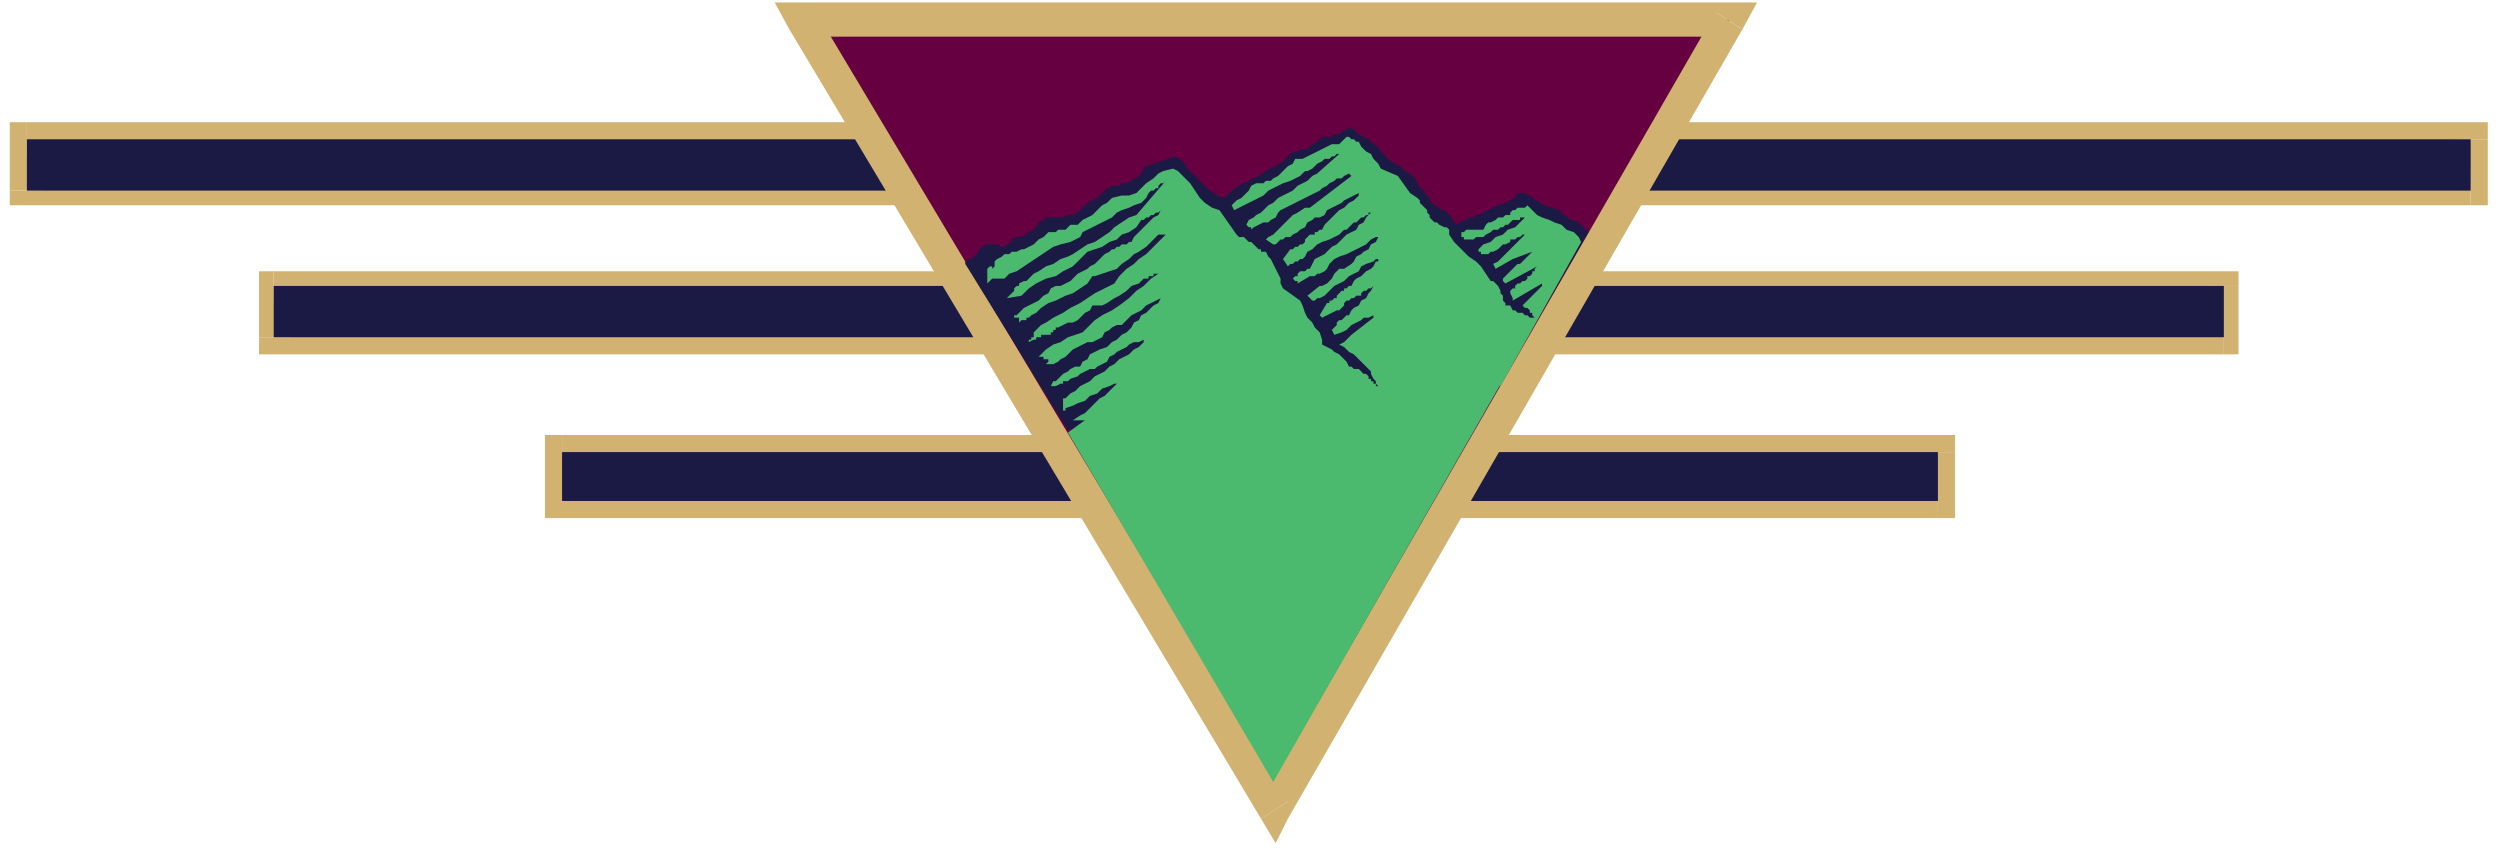 <?xml version="1.0" encoding="UTF-8" standalone="no"?>
<svg
   xmlns:dc="http://purl.org/dc/elements/1.1/"
   xmlns:cc="http://creativecommons.org/ns#"
   xmlns:rdf="http://www.w3.org/1999/02/22-rdf-syntax-ns#"
   xmlns:svg="http://www.w3.org/2000/svg"
   xmlns="http://www.w3.org/2000/svg"
   xmlns:sodipodi="http://sodipodi.sourceforge.net/DTD/sodipodi-0.dtd"
   xmlns:inkscape="http://www.inkscape.org/namespaces/inkscape"
   version="1.0"
   width="270.669mm"
   height="91.81mm"
   id="svg51"
   sodipodi:docname="DSGNC174.WMF">
  <sodipodi:namedview
     pagecolor="#ffffff"
     bordercolor="#666666"
     borderopacity="1"
     objecttolerance="10"
     gridtolerance="10"
     guidetolerance="10"
     inkscape:pageopacity="0"
     inkscape:pageshadow="2"
     inkscape:window-width="640"
     inkscape:window-height="480"
     id="namedview53" />
  <defs
     id="defs3">
    <pattern
       id="WMFhbasepattern"
       patternUnits="userSpaceOnUse"
       width="6"
       height="6"
       x="0"
       y="0" />
  </defs>
  <path
     style="fill:none;stroke:none;"
     d="  M 0,0   L 1022,0   L 1022,346   L 0,346   z "
     id="path5" />
  <path
     style="fill:#d1b270;fill-rule:evenodd;fill-opacity:1;stroke:none;"
     d="  M 1018,57   L 1011,50   L 11,50   L 11,64   L 1011,64   L 1004,57   L 1018,57   L 1018,50   L 1011,50   L 1018,57  z "
     id="path7" />
  <path
     style="fill:#d1b270;fill-rule:evenodd;fill-opacity:1;stroke:none;"
     d="  M 1011,84   L 1018,78   L 1018,57   L 1004,57   L 1004,78   L 1011,71   L 1011,84   L 1018,84   L 1018,78   L 1011,84  z "
     id="path9" />
  <path
     style="fill:#d1b270;fill-rule:evenodd;fill-opacity:1;stroke:none;"
     d="  M 4,78   L 11,84   L 1011,84   L 1011,71   L 11,71   L 18,78   L 4,78   L 4,84   L 11,84   L 4,78  z "
     id="path11" />
  <path
     style="fill:#d1b270;fill-rule:evenodd;fill-opacity:1;stroke:none;"
     d="  M 11,50   L 4,57   L 4,78   L 18,78   L 18,57   L 11,64   L 11,50   L 4,50   L 4,57   L 11,50  z "
     id="path13" />
  <path
     style="fill:#1a1a45;fill-rule:evenodd;fill-opacity:1;stroke:none;"
     d="  M 11,57   L 1011,57   L 1011,78   L 11,78   L 11,57  z "
     id="path15" />
  <path
     style="fill:#d1b270;fill-rule:evenodd;fill-opacity:1;stroke:none;"
     d="  M 916,117   L 910,111   L 112,111   L 112,124   L 910,124   L 903,117   L 916,117   L 916,111   L 910,111   L 916,117  z "
     id="path17" />
  <path
     style="fill:#d1b270;fill-rule:evenodd;fill-opacity:1;stroke:none;"
     d="  M 910,145   L 916,138   L 916,117   L 903,117   L 903,138   L 910,131   L 910,145   L 916,145   L 916,138   L 910,145  z "
     id="path19" />
  <path
     style="fill:#d1b270;fill-rule:evenodd;fill-opacity:1;stroke:none;"
     d="  M 106,138   L 112,145   L 910,145   L 910,131   L 112,131   L 119,138   L 106,138   L 106,145   L 112,145   L 106,138  z "
     id="path21" />
  <path
     style="fill:#d1b270;fill-rule:evenodd;fill-opacity:1;stroke:none;"
     d="  M 112,111   L 106,117   L 106,138   L 119,138   L 119,117   L 112,124   L 112,111   L 106,111   L 106,117   L 112,111  z "
     id="path23" />
  <path
     style="fill:#1a1a45;fill-rule:evenodd;fill-opacity:1;stroke:none;"
     d="  M 112,117   L 910,117   L 910,138   L 112,138   L 112,117  z "
     id="path25" />
  <path
     style="fill:#d1b270;fill-rule:evenodd;fill-opacity:1;stroke:none;"
     d="  M 800,185   L 793,178   L 230,178   L 230,191   L 793,191   L 786,185   L 800,185   L 800,178   L 793,178   L 800,185  z "
     id="path27" />
  <path
     style="fill:#d1b270;fill-rule:evenodd;fill-opacity:1;stroke:none;"
     d="  M 793,212   L 800,205   L 800,185   L 786,185   L 786,205   L 793,198   L 793,212   L 800,212   L 800,205   L 793,212  z "
     id="path29" />
  <path
     style="fill:#d1b270;fill-rule:evenodd;fill-opacity:1;stroke:none;"
     d="  M 223,205   L 230,212   L 793,212   L 793,198   L 230,198   L 237,205   L 223,205   L 223,212   L 230,212   L 223,205  z "
     id="path31" />
  <path
     style="fill:#d1b270;fill-rule:evenodd;fill-opacity:1;stroke:none;"
     d="  M 230,178   L 223,185   L 223,205   L 237,205   L 237,185   L 230,191   L 230,178   L 223,178   L 223,185   L 230,178  z "
     id="path33" />
  <path
     style="fill:#1a1a45;fill-rule:evenodd;fill-opacity:1;stroke:none;"
     d="  M 230,185   L 793,185   L 793,205   L 230,205   L 230,185  z "
     id="path35" />
  <path
     style="fill:#660040;fill-rule:evenodd;fill-opacity:1;stroke:none;"
     d="  M 329,8   L 708,8   L 522,331   L 329,8  z "
     id="path37" />
  <path
     style="fill:#d1b270;fill-rule:evenodd;fill-opacity:1;stroke:none;"
     d="  M 713,12   L 708,1   L 329,1   L 329,15   L 708,15   L 702,5   L 713,12   L 719,1   L 708,1   L 713,12  z "
     id="path39" />
  <path
     style="fill:#d1b270;fill-rule:evenodd;fill-opacity:1;stroke:none;"
     d="  M 516,335   L 527,335   L 713,12   L 702,5   L 516,328   L 527,328   L 516,335   L 522,345   L 527,335   L 516,335  z "
     id="path41" />
  <path
     style="fill:#d1b270;fill-rule:evenodd;fill-opacity:1;stroke:none;"
     d="  M 329,1   L 323,12   L 516,335   L 527,328   L 334,5   L 329,15   L 329,1   L 317,1   L 323,12   L 329,1  z "
     id="path43" />
  <path
     style="fill:#1a1a45;fill-rule:evenodd;fill-opacity:1;stroke:none;"
     d="  M 437,176   L 440,175   L 443,174   L 446,172   L 449,170   L 451,168   L 454,165   L 456,163   L 459,161   L 461,161   L 463,160   L 465,160   L 467,159   L 469,159   L 471,158   L 472,157   L 474,156   L 475,155   L 477,154   L 479,154   L 480,154   L 482,154   L 483,154   L 485,154   L 486,154   L 489,153   L 491,154   L 494,154   L 496,155   L 498,156   L 500,157   L 502,157   L 505,157   L 507,158   L 508,159   L 509,160   L 510,161   L 512,162   L 513,163   L 515,163   L 517,163   L 518,164   L 519,164   L 520,165   L 521,166   L 521,166   L 522,167   L 523,168   L 524,168   L 525,168   L 525,168   L 525,168   L 525,167   L 525,167   L 526,167   L 529,168   L 533,169   L 536,169   L 539,169   L 543,168   L 546,168   L 550,168   L 553,168   L 555,167   L 556,166   L 558,166   L 559,165   L 561,164   L 562,164   L 564,164   L 566,164   L 569,162   L 572,160   L 576,158   L 579,156   L 582,154   L 585,152   L 588,150   L 591,147   L 593,147   L 596,148   L 599,150   L 602,151   L 606,153   L 609,155   L 612,156   L 614,157   L 650,95   L 648,93   L 646,91   L 643,90   L 640,88   L 638,86   L 635,85   L 632,84   L 630,83   L 629,82   L 628,82   L 627,81   L 626,80   L 625,80   L 624,79   L 623,79   L 621,79   L 620,81   L 618,82   L 616,83   L 613,84   L 611,85   L 609,86   L 607,87   L 605,88   L 604,88   L 603,89   L 601,89   L 600,90   L 599,90   L 598,91   L 597,91   L 596,92   L 595,91   L 594,89   L 593,88   L 592,87   L 591,86   L 590,86   L 589,85   L 587,84   L 587,84   L 586,83   L 585,82   L 585,81   L 584,80   L 584,80   L 583,79   L 583,78   L 581,77   L 580,75   L 579,73   L 577,71   L 575,70   L 573,68   L 571,67   L 569,66   L 567,64   L 565,62   L 564,60   L 562,59   L 560,57   L 558,56   L 556,55   L 554,53   L 552,52   L 551,53   L 549,54   L 548,55   L 546,55   L 545,56   L 543,56   L 541,56   L 540,57   L 539,58   L 537,59   L 536,60   L 535,61   L 533,61   L 531,62   L 530,62   L 528,63   L 525,66   L 522,68   L 518,70   L 515,72   L 511,74   L 507,76   L 504,78   L 501,81   L 498,80   L 495,78   L 493,76   L 491,74   L 488,71   L 486,69   L 484,66   L 481,64   L 469,68   L 468,69   L 467,71   L 466,72   L 465,73   L 464,73   L 463,74   L 461,75   L 460,75   L 459,75   L 458,76   L 457,76   L 456,76   L 455,76   L 455,76   L 454,77   L 453,77   L 452,78   L 450,80   L 449,81   L 447,82   L 445,83   L 444,84   L 442,86   L 441,87   L 439,88   L 437,88   L 435,89   L 434,89   L 432,89   L 430,89   L 428,89   L 427,90   L 425,91   L 424,93   L 423,94   L 421,95   L 420,96   L 418,97   L 416,97   L 414,98   L 414,98   L 414,99   L 413,99   L 413,99   L 413,100   L 412,100   L 412,100   L 411,101   L 410,101   L 408,100   L 407,100   L 405,100   L 404,100   L 403,100   L 402,101   L 401,102   L 401,102   L 400,103   L 400,104   L 400,104   L 399,105   L 399,105   L 398,105   L 398,106   L 397,106   L 397,106   L 396,106   L 396,107   L 396,107   L 395,107   L 395,108   L 395,108   L 437,176  z "
     id="path45" />
  <path
     style="fill:#4cba6e;fill-rule:evenodd;fill-opacity:1;stroke:none;"
     d="  M 535,176   L 537,175   L 540,175   L 542,175   L 544,174   L 547,174   L 549,174   L 552,174   L 554,174   L 556,173   L 558,173   L 559,172   L 561,171   L 562,171   L 564,170   L 566,170   L 568,169   L 570,168   L 573,166   L 576,165   L 579,163   L 582,161   L 584,160   L 587,158   L 589,155   L 592,154   L 594,154   L 598,154   L 601,155   L 604,156   L 608,157   L 611,157   L 614,158   L 647,99   L 646,97   L 644,95   L 641,94   L 639,92   L 636,91   L 634,90   L 631,89   L 629,88   L 625,84   L 624,85   L 623,85   L 622,85   L 621,85   L 620,86   L 619,86   L 618,87   L 618,88   L 616,88   L 615,89   L 613,89   L 612,90   L 610,91   L 609,91   L 608,92   L 607,94   L 605,94   L 604,94   L 603,94   L 602,94   L 600,94   L 599,95   L 598,95   L 598,96   L 598,96   L 598,97   L 598,97   L 599,97   L 599,97   L 599,98   L 600,98   L 600,98   L 601,98   L 603,98   L 604,97   L 606,97   L 607,97   L 608,96   L 610,95   L 611,94   L 612,94   L 613,94   L 614,93   L 615,93   L 615,93   L 616,92   L 617,92   L 618,91   L 619,90   L 619,90   L 620,90   L 621,90   L 622,90   L 622,89   L 623,89   L 624,89   L 624,89   L 624,89   L 624,89   L 624,89   L 622,91   L 620,93   L 617,94   L 615,96   L 612,97   L 610,99   L 607,100   L 605,102   L 605,102   L 605,103   L 605,103   L 606,103   L 606,104   L 607,104   L 607,104   L 608,104   L 609,104   L 610,103   L 611,103   L 613,102   L 614,101   L 615,100   L 616,100   L 618,99   L 618,98   L 619,98   L 620,98   L 621,97   L 622,97   L 622,97   L 623,96   L 624,96   L 624,96   L 624,96   L 624,96   L 624,96   L 622,98   L 621,99   L 619,101   L 618,102   L 616,104   L 615,105   L 613,107   L 611,108   L 612,110   L 619,106   L 627,103   L 626,104   L 626,104   L 625,105   L 625,105   L 624,106   L 623,107   L 623,107   L 622,108   L 621,108   L 620,109   L 619,110   L 618,111   L 617,112   L 616,113   L 615,114   L 615,115   L 615,115   L 615,115   L 615,115   L 616,116   L 616,116   L 616,116   L 629,109   L 628,110   L 628,111   L 627,111   L 627,112   L 626,113   L 625,113   L 625,114   L 624,115   L 623,115   L 622,116   L 621,116   L 620,117   L 620,118   L 619,118   L 618,119   L 618,120   L 619,122   L 619,122   L 619,122   L 619,122   L 619,123   L 631,116   L 631,116   L 631,116   L 631,116   L 631,116   L 631,117   L 629,119   L 628,120   L 627,121   L 626,122   L 625,123   L 624,124   L 623,125   L 624,126   L 625,126   L 626,127   L 626,127   L 626,128   L 627,128   L 627,129   L 628,130   L 628,130   L 627,130   L 627,130   L 626,130   L 625,130   L 625,130   L 625,130   L 626,130   L 625,129   L 624,129   L 623,128   L 622,128   L 621,128   L 620,127   L 619,127   L 618,125   L 618,125   L 617,125   L 617,125   L 617,125   L 616,125   L 616,125   L 616,124   L 616,124   L 615,123   L 615,121   L 614,120   L 614,119   L 613,117   L 612,116   L 611,115   L 610,115   L 608,112   L 606,109   L 604,107   L 601,105   L 599,103   L 597,101   L 595,99   L 593,96   L 593,94   L 592,93   L 591,93   L 589,92   L 588,91   L 587,91   L 586,90   L 585,89   L 585,88   L 584,87   L 584,86   L 583,85   L 582,84   L 581,83   L 581,82   L 580,81   L 577,79   L 572,72   L 565,69   L 564,67   L 563,66   L 562,65   L 561,63   L 559,62   L 558,61   L 557,60   L 556,58   L 555,58   L 555,58   L 554,57   L 554,57   L 553,57   L 553,57   L 552,56   L 551,56   L 548,59   L 545,59   L 543,60   L 541,61   L 539,62   L 537,63   L 535,64   L 533,65   L 530,65   L 529,67   L 527,68   L 526,69   L 524,71   L 523,72   L 521,73   L 520,74   L 518,74   L 517,75   L 517,75   L 516,75   L 516,75   L 515,75   L 515,75   L 514,75   L 514,75   L 512,76   L 511,78   L 510,79   L 509,80   L 508,81   L 506,82   L 505,83   L 504,84   L 505,86   L 517,80   L 519,78   L 521,77   L 523,76   L 525,75   L 528,74   L 530,73   L 532,72   L 534,70   L 535,70   L 537,69   L 538,68   L 539,67   L 541,66   L 542,65   L 544,65   L 545,64   L 546,64   L 546,64   L 546,64   L 547,63   L 547,63   L 547,63   L 547,63   L 548,63   L 548,63   L 548,63   L 548,63   L 548,63   L 539,71   L 537,72   L 535,74   L 533,75   L 531,76   L 529,78   L 527,79   L 525,80   L 523,81   L 521,83   L 519,84   L 518,85   L 516,87   L 514,88   L 513,89   L 511,90   L 510,92   L 511,93   L 511,93   L 511,93   L 511,93   L 511,93   L 512,93   L 512,94   L 512,94   L 513,93   L 515,92   L 517,91   L 519,91   L 520,90   L 522,89   L 523,87   L 524,86   L 526,85   L 528,84   L 530,83   L 532,82   L 534,81   L 536,80   L 538,79   L 540,78   L 541,77   L 543,76   L 544,75   L 546,74   L 547,73   L 549,73   L 550,72   L 552,71   L 552,71   L 552,71   L 553,72   L 553,72   L 536,85   L 534,85   L 531,87   L 529,88   L 527,90   L 525,92   L 523,94   L 521,96   L 519,97   L 519,97   L 518,98   L 518,98   L 518,98   L 521,100   L 522,100   L 523,99   L 524,98   L 525,98   L 526,97   L 527,97   L 528,97   L 529,96   L 531,95   L 532,94   L 534,93   L 535,91   L 537,90   L 538,89   L 540,89   L 542,88   L 543,86   L 545,85   L 547,84   L 549,83   L 550,82   L 552,81   L 554,80   L 556,79   L 556,79   L 556,80   L 556,80   L 556,80   L 554,82   L 552,83   L 550,85   L 548,86   L 546,88   L 544,90   L 542,92   L 541,94   L 540,94   L 539,95   L 538,95   L 538,96   L 537,96   L 536,96   L 535,97   L 535,97   L 534,98   L 534,99   L 533,100   L 532,100   L 531,101   L 530,101   L 529,102   L 528,102   L 525,106   L 527,109   L 527,109   L 528,108   L 529,108   L 530,107   L 531,107   L 532,106   L 533,106   L 534,105   L 535,103   L 537,102   L 539,100   L 541,99   L 544,98   L 546,97   L 548,96   L 550,94   L 551,94   L 552,93   L 553,92   L 554,91   L 555,91   L 556,90   L 557,89   L 558,89   L 558,89   L 559,88   L 559,88   L 559,88   L 559,88   L 559,88   L 560,88   L 560,87   L 560,87   L 560,87   L 560,87   L 561,87   L 559,89   L 558,91   L 556,92   L 555,94   L 553,95   L 551,96   L 550,97   L 548,99   L 547,100   L 545,101   L 543,103   L 542,104   L 540,105   L 538,106   L 537,108   L 536,110   L 535,110   L 534,111   L 533,111   L 532,111   L 531,112   L 531,113   L 530,113   L 529,114   L 529,114   L 530,115   L 530,115   L 530,115   L 530,115   L 531,115   L 531,116   L 531,116   L 536,113   L 538,113   L 539,112   L 540,112   L 542,111   L 543,110   L 544,108   L 545,107   L 546,106   L 548,105   L 551,104   L 553,103   L 555,102   L 557,101   L 559,100   L 561,98   L 563,97   L 564,97   L 564,97   L 564,97   L 564,97   L 563,99   L 561,100   L 560,102   L 558,103   L 557,104   L 555,105   L 554,107   L 553,108   L 550,110   L 548,110   L 547,111   L 546,112   L 545,114   L 544,115   L 543,116   L 541,117   L 540,117   L 535,121   L 537,123   L 538,123   L 539,122   L 540,122   L 542,121   L 543,120   L 544,119   L 545,118   L 546,117   L 548,116   L 550,115   L 552,113   L 554,112   L 556,111   L 557,109   L 559,108   L 562,107   L 562,107   L 562,107   L 562,107   L 563,106   L 563,106   L 563,106   L 563,106   L 564,106   L 564,106   L 564,106   L 564,106   L 564,107   L 564,107   L 564,107   L 563,107   L 563,107   L 562,109   L 561,110   L 559,111   L 558,112   L 557,113   L 555,114   L 554,115   L 553,117   L 552,117   L 551,118   L 550,118   L 550,119   L 549,119   L 548,120   L 547,121   L 547,122   L 546,122   L 546,122   L 545,123   L 545,123   L 544,123   L 544,124   L 543,124   L 543,124   L 540,129   L 541,130   L 547,127   L 548,127   L 549,126   L 550,125   L 550,124   L 551,123   L 552,123   L 553,122   L 554,122   L 555,121   L 557,121   L 557,120   L 558,119   L 559,119   L 560,118   L 561,118   L 562,117   L 562,117   L 562,117   L 562,117   L 562,117   L 561,119   L 560,120   L 559,122   L 557,123   L 556,125   L 554,126   L 553,127   L 552,129   L 551,129   L 550,130   L 549,131   L 548,131   L 547,132   L 547,133   L 546,134   L 545,135   L 546,137   L 549,136   L 551,135   L 552,134   L 553,133   L 555,132   L 557,131   L 558,130   L 560,130   L 562,129   L 562,129   L 562,129   L 562,129   L 562,130   L 553,137   L 550,140   L 548,141   L 550,142   L 551,143   L 552,144   L 554,145   L 555,146   L 556,147   L 557,148   L 558,149   L 559,150   L 560,151   L 561,152   L 561,153   L 562,155   L 563,156   L 563,157   L 564,158   L 564,158   L 564,158   L 564,158   L 564,158   L 563,158   L 563,157   L 562,157   L 562,156   L 561,156   L 561,155   L 560,155   L 560,154   L 559,153   L 558,153   L 557,152   L 556,151   L 555,151   L 554,151   L 553,150   L 552,150   L 551,148   L 550,147   L 549,146   L 548,145   L 546,144   L 545,143   L 543,142   L 541,141   L 541,139   L 540,136   L 538,134   L 537,132   L 535,130   L 534,128   L 533,125   L 532,123   L 525,118   L 524,116   L 524,114   L 523,112   L 522,110   L 521,108   L 520,106   L 519,105   L 518,103   L 518,103   L 517,103   L 517,103   L 516,103   L 516,103   L 516,102   L 515,102   L 515,102   L 514,101   L 513,100   L 512,99   L 511,99   L 510,98   L 509,97   L 507,97   L 506,96   L 499,86   L 496,85   L 493,83   L 491,81   L 489,78   L 487,75   L 485,73   L 482,70   L 480,69   L 476,70   L 474,71   L 472,73   L 469,75   L 467,77   L 465,79   L 462,80   L 459,80   L 455,81   L 453,83   L 451,84   L 449,86   L 447,88   L 445,89   L 443,90   L 441,92   L 438,92   L 437,93   L 436,94   L 435,94   L 434,94   L 433,94   L 432,95   L 430,95   L 429,95   L 428,96   L 427,97   L 425,98   L 424,99   L 423,100   L 421,101   L 419,102   L 418,102   L 416,103   L 414,103   L 413,104   L 411,104   L 410,105   L 408,106   L 407,107   L 407,109   L 406,110   L 406,110   L 406,110   L 406,110   L 406,110   L 406,109   L 405,109   L 404,110   L 404,116   L 405,115   L 406,114   L 407,114   L 408,114   L 409,114   L 411,114   L 412,113   L 413,112   L 416,111   L 419,109   L 422,107   L 425,105   L 428,103   L 431,101   L 434,100   L 438,99   L 440,98   L 442,97   L 443,95   L 445,94   L 447,93   L 449,92   L 451,91   L 453,90   L 455,89   L 457,87   L 459,86   L 462,85   L 464,84   L 467,83   L 469,81   L 470,79   L 471,78   L 472,78   L 473,77   L 474,77   L 474,76   L 475,75   L 476,75   L 477,74   L 465,88   L 462,89   L 459,91   L 456,93   L 454,95   L 451,97   L 448,99   L 445,100   L 442,102   L 439,104   L 437,105   L 434,106   L 431,108   L 428,109   L 425,111   L 423,112   L 420,115   L 419,115   L 417,116   L 417,117   L 416,117   L 415,118   L 415,119   L 414,120   L 412,122   L 418,121   L 421,118   L 424,116   L 428,114   L 432,113   L 435,111   L 439,109   L 442,106   L 445,103   L 448,102   L 451,101   L 454,99   L 457,98   L 459,96   L 462,95   L 465,93   L 467,90   L 468,90   L 469,89   L 470,89   L 471,88   L 472,88   L 473,87   L 474,87   L 475,86   L 475,86   L 475,86   L 475,86   L 475,86   L 474,88   L 472,89   L 470,91   L 469,92   L 467,94   L 466,95   L 464,97   L 463,99   L 462,99   L 461,100   L 460,100   L 459,100   L 458,101   L 457,101   L 456,102   L 455,102   L 454,103   L 452,104   L 451,105   L 450,106   L 449,107   L 448,108   L 446,109   L 445,110   L 443,111   L 441,112   L 440,113   L 438,115   L 436,116   L 434,117   L 432,117   L 430,118   L 429,120   L 427,121   L 425,123   L 423,124   L 421,125   L 419,126   L 418,127   L 416,129   L 415,129   L 415,130   L 416,130   L 416,130   L 417,130   L 417,131   L 417,131   L 417,132   L 418,131   L 419,131   L 420,131   L 420,130   L 421,130   L 421,130   L 422,129   L 424,128   L 426,126   L 429,124   L 432,123   L 436,121   L 439,120   L 442,118   L 445,116   L 447,113   L 447,113   L 448,113   L 448,113   L 448,113   L 451,112   L 454,111   L 457,110   L 459,108   L 462,106   L 464,104   L 466,103   L 469,101   L 470,100   L 471,99   L 471,99   L 472,98   L 473,97   L 474,96   L 475,96   L 476,96   L 476,96   L 476,96   L 477,96   L 477,96   L 474,99   L 472,101   L 469,104   L 466,106   L 464,108   L 461,110   L 458,113   L 456,116   L 452,118   L 448,120   L 445,122   L 442,124   L 438,126   L 435,128   L 431,130   L 428,132   L 426,133   L 425,134   L 425,134   L 425,134   L 424,135   L 424,135   L 423,136   L 423,138   L 422,138   L 422,138   L 422,139   L 422,139   L 421,139   L 421,139   L 421,139   L 421,140   L 423,139   L 424,139   L 424,138   L 425,138   L 426,138   L 426,137   L 428,137   L 430,137   L 430,136   L 431,136   L 431,136   L 431,135   L 432,135   L 432,135   L 432,134   L 433,134   L 435,133   L 437,132   L 439,132   L 441,131   L 442,130   L 444,128   L 446,127   L 447,125   L 451,125   L 453,124   L 456,122   L 458,121   L 461,119   L 463,117   L 466,116   L 468,114   L 469,114   L 470,114   L 470,113   L 471,113   L 472,113   L 472,112   L 473,112   L 474,112   L 474,112   L 474,112   L 474,112   L 474,112   L 471,114   L 468,117   L 465,119   L 462,122   L 458,125   L 455,127   L 451,129   L 448,131   L 445,134   L 443,136   L 440,137   L 437,138   L 434,140   L 431,141   L 428,143   L 426,145   L 425,146   L 425,146   L 425,146   L 426,146   L 426,146   L 427,146   L 427,147   L 426,148   L 427,147   L 429,147   L 429,147   L 429,148   L 429,148   L 428,149   L 428,149   L 429,149   L 431,149   L 433,148   L 434,147   L 436,146   L 438,144   L 439,143   L 441,142   L 443,141   L 445,140   L 447,140   L 449,139   L 451,138   L 452,136   L 454,135   L 455,134   L 457,133   L 459,133   L 461,131   L 463,129   L 465,128   L 467,127   L 469,125   L 471,124   L 473,123   L 475,122   L 475,122   L 475,122   L 475,122   L 475,122   L 474,124   L 472,125   L 470,127   L 469,128   L 467,129   L 466,131   L 464,132   L 463,134   L 461,136   L 459,137   L 457,139   L 455,140   L 453,142   L 450,143   L 448,144   L 446,145   L 445,147   L 443,148   L 442,150   L 440,150   L 438,151   L 437,152   L 435,153   L 434,154   L 433,155   L 432,156   L 432,156   L 432,156   L 431,156   L 431,156   L 431,156   L 430,158   L 432,158   L 434,157   L 435,157   L 435,156   L 436,156   L 437,156   L 438,155   L 441,154   L 442,153   L 444,152   L 446,151   L 448,151   L 449,150   L 451,149   L 453,148   L 454,146   L 456,145   L 457,144   L 459,143   L 461,142   L 462,141   L 464,140   L 466,140   L 468,139   L 468,139   L 468,139   L 468,140   L 468,140   L 466,142   L 464,143   L 462,145   L 460,146   L 458,147   L 456,149   L 454,150   L 452,152   L 450,153   L 448,154   L 446,156   L 444,157   L 442,158   L 440,160   L 438,161   L 436,163   L 435,163   L 435,163   L 435,163   L 435,163   L 435,163   L 435,164   L 435,164   L 435,165   L 435,165   L 435,166   L 435,166   L 435,167   L 435,168   L 435,168   L 435,168   L 435,168   L 435,168   L 436,168   L 436,167   L 436,167   L 436,167   L 436,167   L 439,166   L 441,165   L 444,164   L 446,162   L 449,161   L 451,159   L 454,158   L 456,157   L 456,157   L 456,157   L 457,157   L 457,157   L 454,160   L 452,162   L 450,163   L 448,165   L 446,167   L 444,169   L 442,170   L 439,172   L 444,172   L 447,171   L 451,171   L 454,170   L 457,169   L 460,168   L 464,166   L 468,166   L 470,165   L 472,164   L 474,163   L 476,161   L 478,161   L 480,160   L 482,160   L 484,160   L 489,160   L 491,160   L 493,160   L 494,160   L 496,160   L 497,161   L 499,161   L 500,162   L 501,163   L 503,163   L 505,163   L 507,164   L 509,164   L 510,165   L 512,166   L 513,168   L 515,169   L 517,169   L 518,169   L 519,170   L 521,171   L 522,171   L 523,172   L 524,173   L 525,174   L 526,173   L 528,173   L 529,173   L 530,174   L 531,174   L 532,175   L 534,175   L 535,176  z "
     id="path47" />
  <path
     style="fill:#4cba6e;fill-rule:evenodd;fill-opacity:1;stroke:none;"
     d="  M 437,177   L 521,320   L 617,152   L 587,146   L 555,163   L 490,154   L 448,169   L 437,177  z "
     id="path49" />
</svg>
